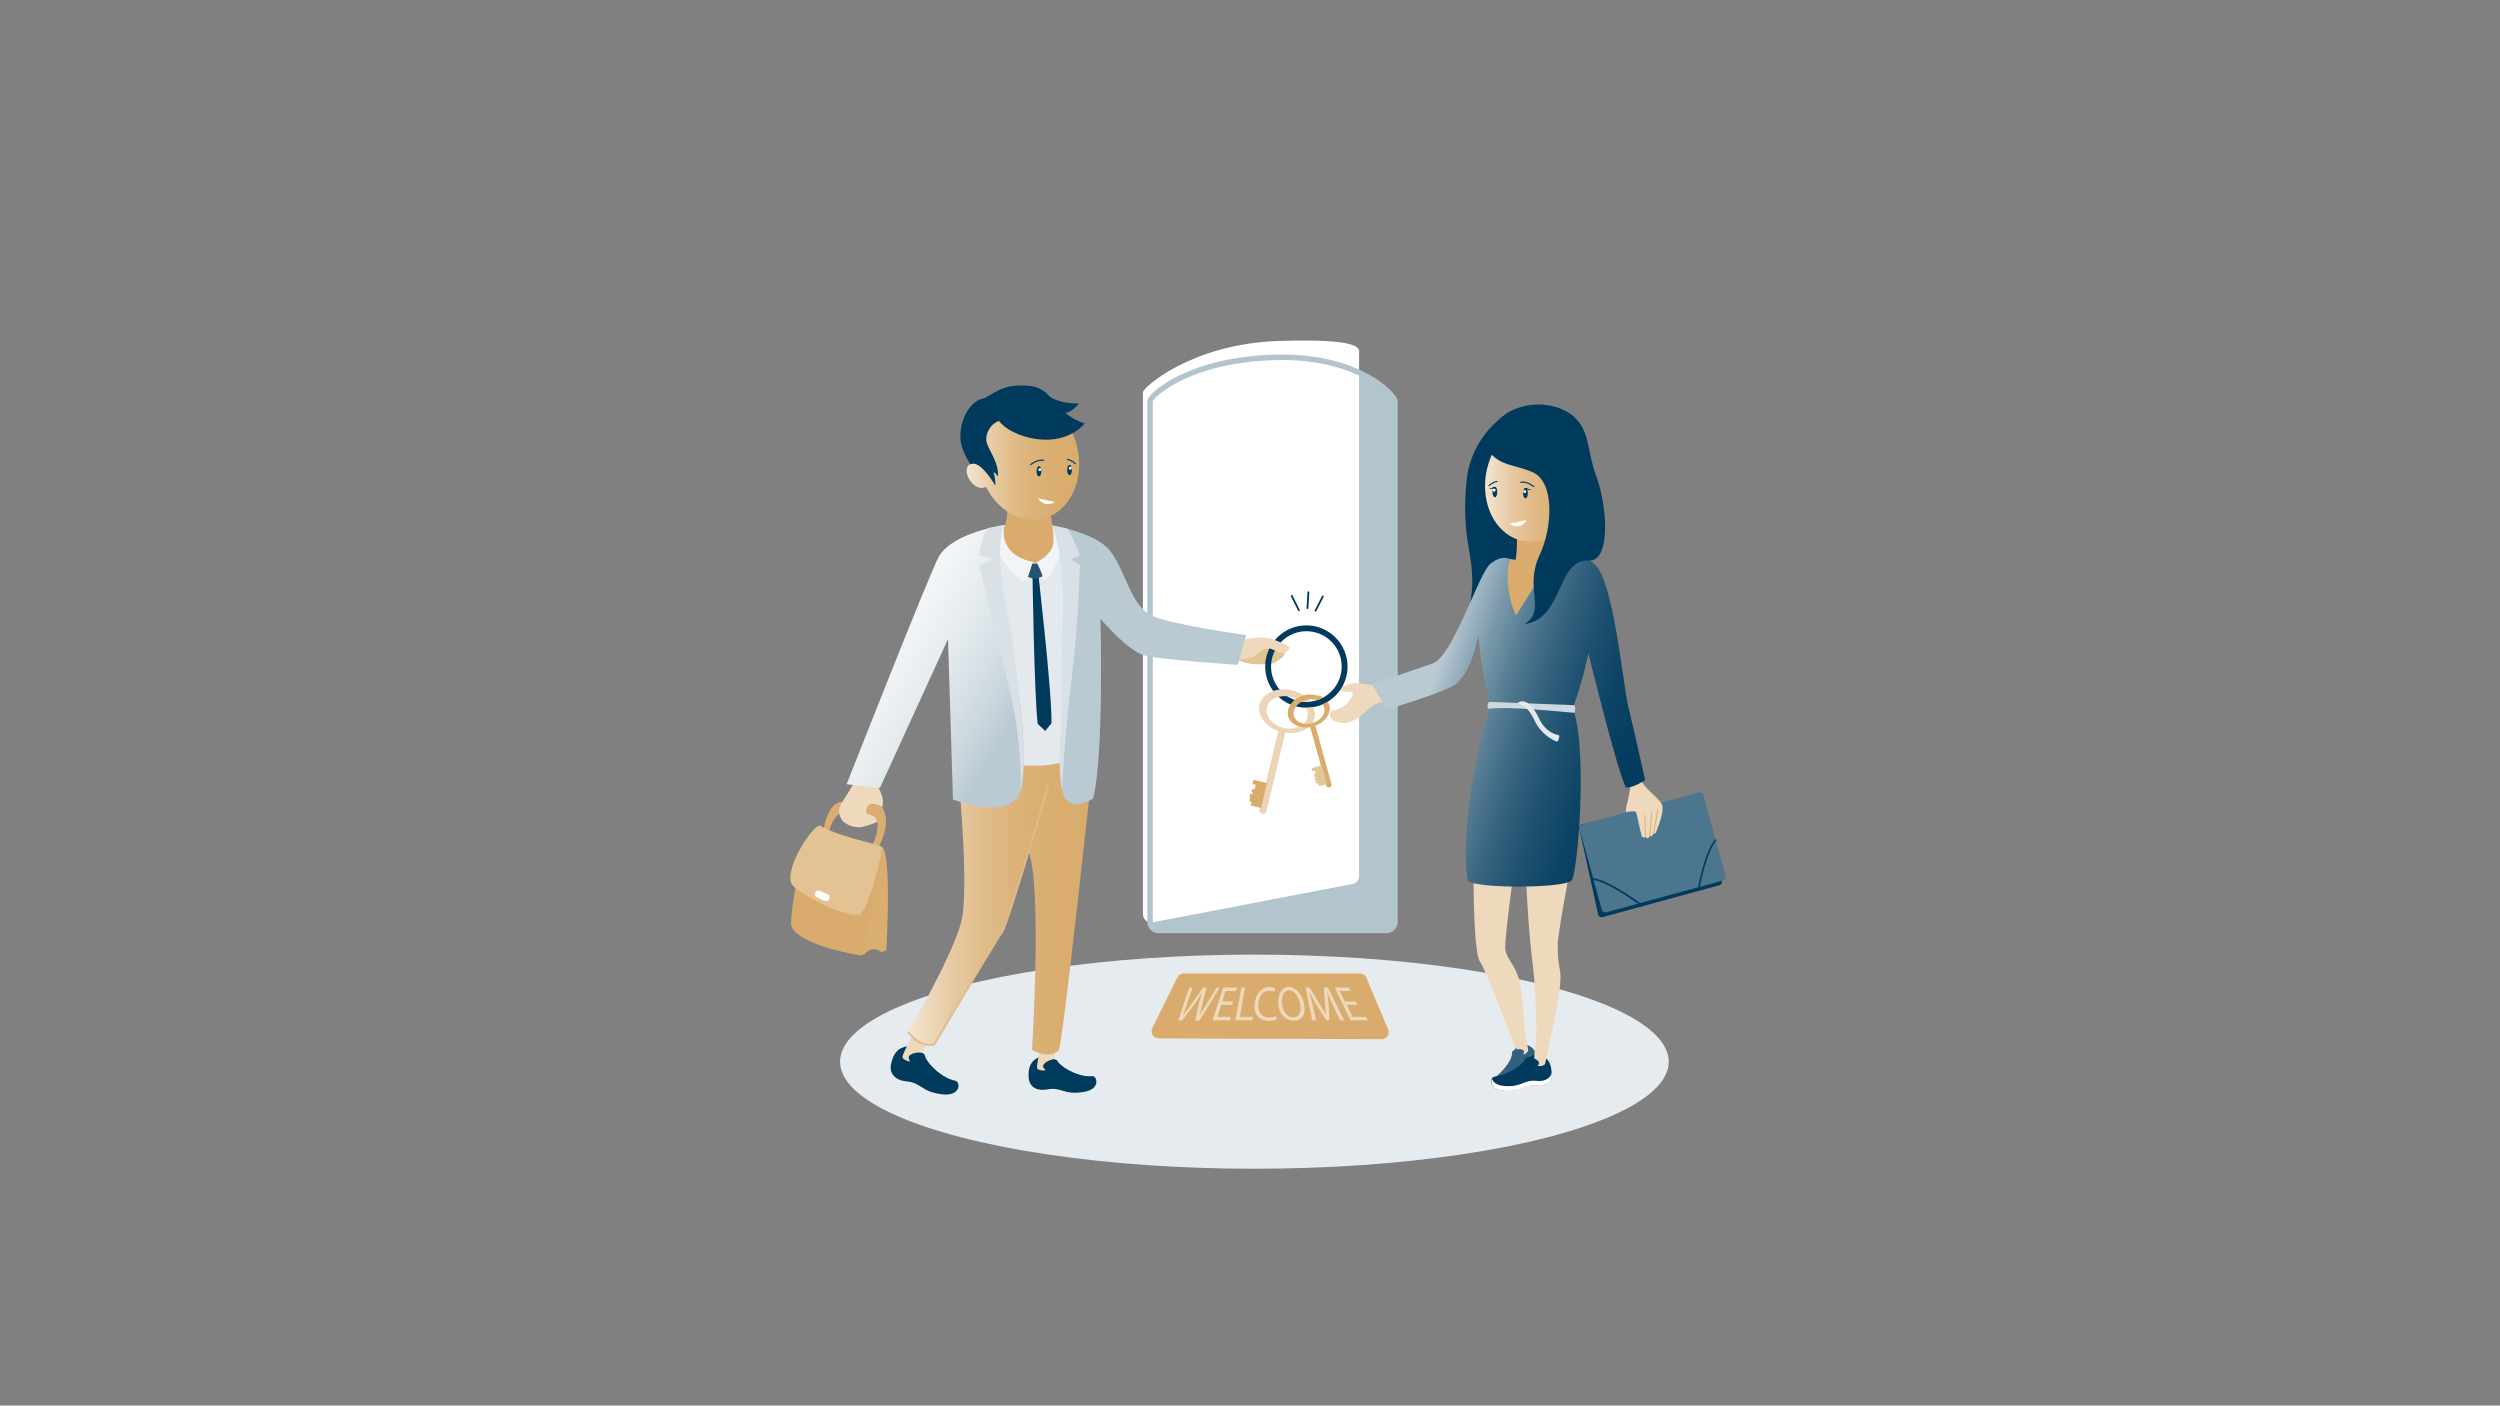 <?xml version="1.0" encoding="utf-8"?>
<!-- Generator: Adobe Illustrator 25.2.1, SVG Export Plug-In . SVG Version: 6.00 Build 0)  -->
<svg version="1.1" xmlns="http://www.w3.org/2000/svg" xmlns:xlink="http://www.w3.org/1999/xlink" x="0px" y="0px"
	 viewBox="0 0 1366 768" style="enable-background:new 0 0 1366 768;" xml:space="preserve">
<rect x="0" y="0" width="1366" height="768" fill="#808080" stroke="none"/>
<style type="text/css">
	.st0{fill:#F8F0E5;}
	.st1{fill:#BACAD3;}
	.st2{fill:#0D4465;}
	.st3{fill:#EED9BC;}
	.st4{fill:#194E6D;}
	.st5{fill:#003A5D;}
	.st6{fill:none;stroke:#33617D;stroke-linecap:round;stroke-miterlimit:10;}
	.st7{fill:#F4E6D3;}
	.st8{fill:#FFFFFF;}
	.st9{fill:url(#SVGID_1_);}
	.st10{fill:#A3B8C5;}
	.st11{fill:#577D94;}
	.st12{fill:url(#SVGID_2_);}
	.st13{fill:#EBD3B2;}
	.st14{fill:#D9AC6D;}
	.st15{fill:#E5C69A;}
	.st16{fill:none;stroke:#D9AC6D;stroke-width:0.814;stroke-miterlimit:10;}
	.st17{fill:#E4C599;}
	.st18{fill:#5E8399;}
	.st19{fill:none;stroke:#003A5D;stroke-linecap:round;stroke-miterlimit:10;}
	.st20{fill:url(#SVGID_3_);}
	.st21{fill:#F2F5F7;}
	.st22{fill:url(#SVGID_4_);}
	.st23{fill:none;stroke:#003A5D;stroke-width:0.706;stroke-linecap:round;stroke-miterlimit:10;}
	.st24{fill:url(#SVGID_5_);}
	.st25{fill:#E0BC89;}
	.st26{opacity:0.18;fill:#003A5D;}
	.st27{fill:#36637F;}
	.st28{fill:#597F96;}
	.st29{fill:#E5EBEF;}
	.st30{fill:url(#SVGID_6_);}
	.st31{fill:url(#SVGID_7_);}
	.st32{fill:url(#SVGID_8_);}
	.st33{fill:none;stroke:#33617D;stroke-width:1.127;stroke-linecap:round;stroke-miterlimit:10;}
	.st34{fill:none;stroke:#003A5D;stroke-width:0.645;stroke-linecap:round;stroke-miterlimit:10;}
	.st35{fill:#E1BD8A;}
	.st36{fill:url(#SVGID_9_);}
	.st37{fill:url(#SVGID_10_);}
	.st38{fill:url(#SVGID_11_);}
	.st39{fill:url(#SVGID_12_);}
	.st40{fill:none;stroke:#B2C4CE;stroke-width:1.127;stroke-linecap:round;stroke-miterlimit:10;}
	.st41{fill:#33617D;}
	.st42{fill:#A6BAC6;}
	.st43{fill:none;stroke:#003A5D;stroke-width:1.127;stroke-linecap:round;stroke-linejoin:round;stroke-miterlimit:10;}
	.st44{fill:#BACAD3;stroke:#003A5D;stroke-width:0.757;stroke-linecap:round;stroke-linejoin:round;stroke-miterlimit:10;}
	.st45{fill:none;stroke:#003A5D;stroke-width:0.899;stroke-linecap:round;stroke-linejoin:round;stroke-miterlimit:10;}
	.st46{fill:none;stroke:#003A5D;stroke-width:0.856;stroke-linecap:round;stroke-linejoin:round;stroke-miterlimit:10;}
	.st47{fill:#809CAE;}
	.st48{fill:#C2D0D8;}
	.st49{fill:none;stroke:#003A5D;stroke-width:1.653;stroke-linecap:round;stroke-miterlimit:10;}
	.st50{fill:#B2C4CE;}
	.st51{fill:none;stroke:#B2C4CE;stroke-width:2.995;stroke-linecap:round;stroke-linejoin:round;stroke-miterlimit:10;}
	.st52{fill:#4C758E;}
	.st53{fill:#E3C294;}
	.st54{fill:#DAAE70;}
	.st55{fill:url(#SVGID_13_);}
	.st56{fill:#E3E9ED;}
	.st57{fill:url(#SVGID_14_);}
	.st58{fill:#245674;}
	.st59{fill:url(#SVGID_15_);}
	.st60{fill:url(#SVGID_16_);}
	.st61{fill:none;stroke:#E0BB87;stroke-linecap:round;stroke-linejoin:round;stroke-miterlimit:10;}
	.st62{fill:#D9E1E7;}
	.st63{fill:#ECD5B6;}
	.st64{fill:url(#SVGID_17_);}
	.st65{fill:url(#SVGID_18_);}
	.st66{fill:#CCD8DF;}
	.st67{fill:none;stroke:#003A5D;stroke-width:0.965;stroke-linecap:round;stroke-linejoin:round;stroke-miterlimit:10;}
	.st68{fill:none;stroke:#003A5D;stroke-width:0.894;stroke-linecap:round;stroke-linejoin:round;stroke-miterlimit:10;}
	.st69{opacity:0.53;}
	.st70{fill:#EED9BC;stroke:#D9AC6D;stroke-width:0.5;stroke-linecap:round;stroke-miterlimit:10;}
	.st71{fill:#F2E3CD;}
	.st72{fill:#ECD5B5;}
	.st73{fill:#F1E1CA;}
	.st74{fill:#FBF7F0;}
	.st75{fill:none;stroke:#F1E1CA;stroke-width:1.013;stroke-miterlimit:10;}
	.st76{fill:none;stroke:#E1BD8A;stroke-width:1.454;stroke-miterlimit:10;}
	.st77{fill:none;stroke:#99B0BE;stroke-width:1.023;stroke-linecap:round;stroke-linejoin:round;stroke-miterlimit:10;}
	.st78{fill:#E6C9A0;}
	.st79{fill:url(#SVGID_19_);}
	.st80{fill:url(#SVGID_20_);}
	.st81{fill:none;stroke:#003A5D;stroke-width:0.659;stroke-linecap:round;stroke-miterlimit:10;}
	.st82{fill:url(#SVGID_21_);}
	.st83{fill:#66899E;}
	.st84{fill:#8FA8B8;}
	.st85{fill:#003A5D;stroke:#003A5D;stroke-width:0.777;stroke-miterlimit:10;}
	.st86{fill:none;stroke:#ECD5B6;stroke-width:0.777;stroke-linecap:round;stroke-linejoin:round;stroke-miterlimit:10;}
	.st87{fill:url(#SVGID_22_);}
	.st88{fill:url(#SVGID_23_);}
	.st89{fill:url(#SVGID_24_);}
	.st90{fill:none;stroke:#63879C;stroke-width:0.777;stroke-linecap:round;stroke-linejoin:round;stroke-miterlimit:10;}
	.st91{fill:none;stroke:#003A5D;stroke-width:0.501;stroke-linecap:round;stroke-miterlimit:10;}
	.st92{fill:#386581;}
	.st93{fill:none;stroke:#FFFFFF;stroke-width:0.758;stroke-linecap:round;stroke-linejoin:round;stroke-miterlimit:10;}
	.st94{fill:none;stroke:#003A5D;stroke-width:1.256;stroke-miterlimit:10;}
	.st95{fill:none;stroke:#003A5D;stroke-width:1.073;stroke-miterlimit:10;}
	.st96{fill:url(#SVGID_25_);}
	.st97{fill:#E6C89F;}
	.st98{fill:#99B0BE;}
	.st99{fill:url(#SVGID_26_);}
	.st100{fill:url(#SVGID_27_);}
	.st101{fill:url(#SVGID_28_);}
	.st102{fill:url(#SVGID_29_);}
	.st103{fill:url(#SVGID_30_);}
	.st104{fill:none;stroke:#D9AC6D;stroke-width:0.463;stroke-linecap:round;stroke-linejoin:round;stroke-miterlimit:10;}
	.st105{fill:#124868;}
	.st106{fill:none;stroke:#D9AC6D;stroke-width:0.5;stroke-linecap:round;stroke-linejoin:round;stroke-miterlimit:10;}
	.st107{fill:none;stroke:#D9AC6D;stroke-width:0.442;stroke-linecap:round;stroke-linejoin:round;stroke-miterlimit:10;}
	.st108{fill:#E2BF8F;}
	.st109{fill:#F4E8D6;}
	.st110{fill:#EDD7B9;}
	.st111{fill:#D6DFE5;}
	.st112{fill:none;stroke:#D9AC6D;stroke-width:0.61;stroke-linecap:round;stroke-miterlimit:10;}
	.st113{fill:none;stroke:#003A5D;stroke-linecap:round;stroke-linejoin:round;stroke-miterlimit:10;}
	.st114{fill:none;stroke:#003A5D;stroke-width:3;stroke-linecap:round;stroke-linejoin:round;}
	
		.st115{fill:none;stroke:#003A5D;stroke-width:3;stroke-linecap:round;stroke-linejoin:round;stroke-dasharray:12.999,9.749,12.999,9.749;}
	
		.st116{fill:none;stroke:#003A5D;stroke-width:3;stroke-linecap:round;stroke-linejoin:round;stroke-dasharray:12.999,9.749,12.999,9.749,12.999,9.749;}
	.st117{fill:#F2E2CC;}
	.st118{fill:none;stroke:#CCD8DF;stroke-width:1.116;stroke-miterlimit:10;}
	.st119{fill:#EBD4B3;}
	.st120{fill:#265875;}
	.st121{fill:url(#SVGID_31_);}
	.st122{fill:url(#SVGID_32_);}
	.st123{fill:none;stroke:#003A5D;stroke-width:0.662;stroke-linecap:round;stroke-miterlimit:10;}
	.st124{fill:none;stroke:#ECD5B6;stroke-width:1.116;stroke-linecap:round;stroke-linejoin:round;stroke-miterlimit:10;}
	.st125{fill:#ADC0CB;}
	.st126{fill:none;stroke:#D9AC6D;stroke-width:0.5;stroke-linecap:round;stroke-miterlimit:10;}
	.st127{fill:none;stroke:#F1E1CA;stroke-width:0.254;stroke-miterlimit:10;}
	.st128{fill:none;stroke:#E1BD8A;stroke-width:0.3;stroke-miterlimit:10;}
	.st129{fill:#94ACBB;}
	.st130{fill:url(#SVGID_33_);}
	.st131{fill:url(#SVGID_34_);}
	.st132{fill:none;stroke:#003A5D;stroke-width:0.558;stroke-linecap:round;stroke-miterlimit:10;}
	.st133{fill:url(#SVGID_35_);}
	.st134{fill:none;stroke:#7091A4;stroke-linecap:round;stroke-linejoin:round;stroke-miterlimit:10;}
	.st135{fill:#E7CBA3;}
	.st136{fill:#F0DFC6;}
	.st137{fill:none;stroke:#FFFFFF;stroke-width:1.757;stroke-linecap:round;stroke-linejoin:round;stroke-miterlimit:10;}
	.st138{fill:#F0DEC5;}
	.st139{fill:url(#SVGID_36_);}
	.st140{fill:url(#SVGID_37_);}
	.st141{fill:none;stroke:#66899E;stroke-width:0.938;stroke-linecap:round;stroke-miterlimit:10;}
	.st142{fill:none;stroke:#003A5D;stroke-width:0.677;stroke-linecap:round;stroke-miterlimit:10;}
	.st143{fill:none;stroke:#66899E;stroke-width:0.938;stroke-linecap:round;stroke-linejoin:round;stroke-miterlimit:10;}
	.st144{fill:none;stroke:#D9AC6D;stroke-width:0.34;stroke-miterlimit:10;}
	.st145{fill:#47718A;}
</style>
<g id="Calque_1">
</g>
<g id="Calque_2">
</g>
<g id="Calque_3">
	<g>
		<line class="st49" x1="715.6" y1="321.7" x2="715.2" y2="336.1"/>
		<line class="st49" x1="700.6" y1="325.4" x2="707.4" y2="338.1"/>
		<line class="st49" x1="728.7" y1="325.1" x2="722.5" y2="338.1"/>
		<ellipse class="st29" cx="685.4" cy="580.1" rx="226.4" ry="58.5"/>
		<g>
			<path class="st5" d="M523.3,595c-0.9,1.9-3.5,3.6-8.7,2.9c-11.6-1.4-10.7-6.3-19.7-7.1c-4.2-0.4-7.8-2.7-8.2-6.7
				c-0.1-0.7,0-1.5,0.1-2.3c1.1-5.7,3.5-8.6,6.9-9.6c4.7-1.5,6.9-1.7,12.4,6.6c5.1,7.7,11.8,10.9,15.8,11.7
				C523.5,590.8,524.3,593,523.3,595z"/>
			<path class="st3" d="M500.2,562c0,0-6.8,13.5-7.1,15.3s5.4,4.3,7.7,1.5c2.4-2.8,8.5-13.3,8.5-13.3L500.2,562z"/>
			<path class="st5" d="M505.3,576.6c-0.4-2.2-6.7-1.9-8.5,0.4c-1.9,2.2,6.3,10,9.3,11.9c3.8,2.4,11.1,4.6,12.3,3.9
				c1.2-0.7,3.3-1.4,1.6-2.2C518.3,589.8,506.7,583.5,505.3,576.6z"/>
		</g>
		<g>
			<path class="st5" d="M599,591.8c-0.4,2-2.3,4.2-7.2,4.9c-11,1.7-11.4-3-19.9-1.4c-4,0.7-7.9-0.4-9.3-4c-0.2-0.6-0.4-1.3-0.5-2.1
				c-0.5-5.5,1-8.8,3.9-10.6c4-2.6,5.9-3.4,13.1,2.8c6.7,5.8,13.7,7,17.6,6.6C598.1,587.8,599.4,589.7,599,591.8z"/>
			<path class="st3" d="M569.2,567.5c0,0-2.7,14.2-2.6,15.9s6,2.6,7.5-0.6c1.4-3.2,4.3-14.4,4.3-14.4L569.2,567.5z"/>
			<path class="st5" d="M577.7,579.6c-0.9-1.9-6.6,0-7.7,2.5c-1.1,2.5,8.4,7.5,11.7,8.5c4.1,1.2,11.4,1.3,12.3,0.4
				c0.9-0.9,2.6-2.1,0.9-2.4C593,588.3,580.7,585.5,577.7,579.6z"/>
		</g>
		<path class="st50" d="M757.9,508.1H633.1c-2.6,0-4.6-2.1-4.6-4.6V218.3c0-2.6,19.8-22.3,67.3-23.8c47.5-1.5,66.7,21.2,66.7,23.8
			v285.2C762.5,506.1,760.5,508.1,757.9,508.1z"/>
		<path class="st8" d="M738,483.2l-108.9,20.9c-2.6,0-4.6-2.1-4.6-4.6V214.3c0-2.6,26.8-26.5,74.3-28s43.8,4.6,43.8,7.1v285.2
			C742.6,481.2,740.5,483.2,738,483.2z"/>
		<path class="st51" d="M757.6,508.4H633c-2.5,0-4.6-2.1-4.6-4.6V219.1c0-2.5,19.8-22.2,67.2-23.8s66.6,21.2,66.6,23.8v284.7
			C762.2,506.4,760.1,508.4,757.6,508.4z"/>
		<path class="st3" d="M806.4,456.6c-2.1,8.2-1.6,63,2.1,68.6c4.7,7.1,19.7,48,19.7,48l5.3-2c0,0-1-27.7-3.6-36.4
			c-2.7-8.8-6.6-10.5-7.4-16.3c-0.8-5.8,7.6-63.3,7.6-63.3L806.4,456.6z"/>
		<path class="st3" d="M753.8,374.7c-6.5-0.5-13.4-2.3-16.9-0.8c-2.1,0.9-3.9,1.1-4.9,1c-0.5,0-0.9,0.5-0.7,1c0.3,0.7,0.9,1.5,2,1.9
			c2,0.7,5.3-0.5,5.8,0.6c0.4,1.1-1,4.1-4.1,6.9c-3.1,2.8-7.1,2.7-7.9,3.7c-1.3,1.8,0.2,3.4,0.7,4.2s4.4,1.9,6.5,1.9
			c3.1,0,6.8-2.1,8.3-3.2c2.1-1.5,6.9-7.3,12-8.1C758.2,383.3,753.8,374.7,753.8,374.7z"/>
		<path class="st5" d="M939.4,483.7l-63.7,17.4c-1.1,0.3-2.2-0.3-2.5-1.4l-10.2-46.8c-0.3-1.1,0.3-2.2,1.4-2.5l61.8-14.8
			c1.1-0.3,2.2,0.3,2.5,1.4l12.1,44.2C941.1,482.3,940.5,483.4,939.4,483.7z"/>
		<path class="st52" d="M941.4,481.1l-63.7,17.4c-1.1,0.3-2.2-0.3-2.5-1.4l-12.1-44.2c-0.3-1.1,0.3-2.2,1.4-2.5l63.7-17.4
			c1.1-0.3,2.2,0.3,2.5,1.4l12.1,44.2C943.1,479.7,942.4,480.8,941.4,481.1z"/>
		<path class="st3" d="M896.6,426.2c2.1,5,10.4,10.1,11.6,13.7c1.2,3.6-2.3,12.2-3.3,14.7c-0.7,1.5-1.4,0.8-1.4,0.8
			s-0.6,2.2-2.2,1.4c-0.2,1.1-1.6,2.1-2.3,0.1c0,1.4-1.7,0.6-1.9,0.1c-0.9-2.7-2.6-12-3.2-13.2c-0.6-1.2-5.3,0-5.3,0s-0.6-1,0.3-4.2
			s2.4-11.6,2.4-11.6L896.6,426.2z"/>
		<path class="st53" d="M673.4,358.2c4.3,4,7.4,3.7,9.6,4.4c2.1,0.7,11.6,0.4,12.9-0.2c1.3-0.7,7.2-3.9,5.9-6.2
			c-1.3-2.3-13.6-4.6-13.6-4.6L673.4,358.2z"/>
		<path class="st3" d="M831.2,453.8c2.9,14.7,2.7,44.9,6.1,71.7c3.2,25.2,1.9,53,1.9,53l5.3,0.3c0,0,9.6-38.6,8-47.6
			c-1.6-9-1.3-10.6-1.3-15.9c0-5.9,10-58.6,10-58.6L831.2,453.8z"/>
		<path class="st5" d="M830.8,223.4c-9.6,1.1-27.1,16.5-29.4,38.7c-3.4,32.8,4.6,41.4,2.8,61c-1.4,15.7-7.1,22.1-7.1,22.1l37.8-25.7
			l-2.9-39.9L830.8,223.4z"/>
		<path class="st5" d="M713.8,386.7c-12.4,0-22.5-10.1-22.5-22.5s10.1-22.5,22.5-22.5s22.5,10.1,22.5,22.5S726.2,386.7,713.8,386.7z
			 M713.8,344.9c-10.6,0-19.3,8.7-19.3,19.3c0,10.6,8.7,19.3,19.3,19.3c10.6,0,19.3-8.7,19.3-19.3
			C733.1,353.5,724.4,344.9,713.8,344.9z"/>
		<path class="st3" d="M674.6,350.8c5.8-1.8,14.2-3.5,19.9-1.8c5.8,1.8,10.2,4.6,10.2,4.6s-0.9,4-4.9,3.1c-4-0.9-4.9-3.3-8.8-2
			s-3.6,4.2-9.4,5.1c-5.8,0.9-11.8,1.1-11.8,1.1L674.6,350.8z"/>
		<path class="st54" d="M453.1,454.6c0.5-4,3.2-9.3,7.1-10.9c4-1.7,13.4,1.2,16.4,2.2c5.8,1.8,1.3,14.1,0.2,15.4
			c-1.2,1.3,3.3,1.3,3.3,1.3s7.3-12.1,2.2-21.1c-1.5-2.6-20.1-4-23.2-3.3c-6.5,1.5-8.6,12.3-9,14.4
			C449.8,454.7,453.1,454.6,453.1,454.6z"/>
		<path class="st3" d="M467,426.8c-2.7,5.9-7.7,11.7-8.5,15.4c-0.5,2.6,1.2,5.9,2.7,7.1c4.4,3.3,9.2,2.7,9.2,2.7s6.9-1.6,9-3.1
			c-0.9-2.7-2.7-3.7-5.6-4.1c-1.2-2.3-0.2-5,2.4-5.6c3.6,0.4,5.8,1.9,5.8,1.9c2.1-6.1-3.6-12.9-3.6-12.9L467,426.8z"/>
		<linearGradient id="SVGID_1_" gradientUnits="userSpaceOnUse" x1="496.421" y1="492.895" x2="598.061" y2="492.895">
			<stop  offset="0" style="stop-color:#F4E6D3"/>
			<stop  offset="7.773282e-02" style="stop-color:#EFDCC1"/>
			<stop  offset="0.231" style="stop-color:#E7CAA3"/>
			<stop  offset="0.392" style="stop-color:#E1BD8B"/>
			<stop  offset="0.563" style="stop-color:#DCB37A"/>
			<stop  offset="0.751" style="stop-color:#DAAE70"/>
			<stop  offset="0.988" style="stop-color:#D9AC6D"/>
		</linearGradient>
		<path class="st9" d="M522.6,411.9l75.4-2.3c0,0-16.3,152.7-19.4,164.2c-6.2,5.3-14.7-0.1-14.7-0.1s5.6-89.4-1.9-108.4
			c-8.4,26.5-11.1,39.3-18.6,50.8c-7.6,11.6-32.6,54.5-32.6,54.5s-9.7,0.7-14.5-6.7c0,0,23.9-41.1,28.9-60.1
			S522.6,411.9,522.6,411.9z"/>
		<path class="st56" d="M534.6,296.8l50.8-1.3c0,0,8.7,112.1,0.8,118.2c-8,6.1-31.6,6.1-40.1,1S534.6,296.8,534.6,296.8z"/>
		<path class="st14" d="M549.4,273c2.8,6.4-0.9,15.9-2.3,22.5c-0.7,3,22,23.4,31,3.2c-3.5-6.4-4.9-27.1-4.9-27.1L549.4,273z"/>
		<linearGradient id="SVGID_2_" gradientUnits="userSpaceOnUse" x1="528.194" y1="250.448" x2="589.693" y2="250.448">
			<stop  offset="0" style="stop-color:#F4E6D3"/>
			<stop  offset="7.773282e-02" style="stop-color:#EFDCC1"/>
			<stop  offset="0.231" style="stop-color:#E7CAA3"/>
			<stop  offset="0.392" style="stop-color:#E1BD8B"/>
			<stop  offset="0.563" style="stop-color:#DCB37A"/>
			<stop  offset="0.751" style="stop-color:#DAAE70"/>
			<stop  offset="0.988" style="stop-color:#D9AC6D"/>
		</linearGradient>
		<path class="st12" d="M588.6,244.3c-4.2-18.3-19.5-30.3-34.2-27c-14.1,3.2-22.5,19.4-19.6,36.7c-1.8-1-3.8-1.2-5.1-0.2
			c-2.2,1.6-2,5.6,0.5,9c2.4,3.4,6.2,4.8,8.4,3.2c0,0,0.1,0,0.1-0.1c6.4,12.8,18.8,20.3,30.9,17.5
			C584.3,280.1,592.8,262.6,588.6,244.3z"/>
		<path class="st5" d="M545.9,230c6,8.6,32.5,17.3,46.8,1.4c-17.1-5.5-16.8-19-29.7-20.5c-16.3-1.9-20.7,5.5-26.1,6.9
			c-7.2,1.7-12.7,11.8-12.1,22.3c0.4,6.1,5.5,13.7,5.5,13.7s4-4.1,13.6,11.6c-0.1-5.4-1-6.9-1-6.9s-0.2-1.7,2.4,1.9
			c0.5-8.7-6-15-6.4-20C538.6,236.3,541.7,231.2,545.9,230z"/>
		<g>
			<path class="st5" d="M564.1,309.6c0,2.4,1,70.3,2.9,85.9l4.1,3.9l3.4-4.2c0.5-15.9-7.5-83.9-7.6-85.8L564.1,309.6z"/>
			<path class="st58" d="M563.7,308l3.7-0.1l2.3,6.8c0,0-1.7,1.3-4,1.4c-2.3,0.1-4-1-4-1L563.7,308z"/>
		</g>
		<path class="st21" d="M549.1,287.5c-2,0.7-4.7,0.9-5.3,5.8c-0.9,7,7.5,20.5,16.4,24.6c1.7-3,4.2-10.9,4.2-10.9s-7.3-1.1-11.5-5.4
			C547.1,295.8,548.3,288.6,549.1,287.5z"/>
		<path class="st21" d="M575,287.6c1.7,0.6,5,5.5,4.4,11.8c-0.4,4.7-2.8,12.8-8.8,17.9c-0.8-3.7-4.2-10-4.2-10s6-3.1,8.3-7.6
			C576.6,296,575.1,289.1,575,287.6z"/>
		<linearGradient id="SVGID_3_" gradientUnits="userSpaceOnUse" x1="425.261" y1="310.074" x2="557.22" y2="387.9">
			<stop  offset="1.307253e-02" style="stop-color:#FFFFFF"/>
			<stop  offset="0.291" style="stop-color:#FCFDFD"/>
			<stop  offset="0.512" style="stop-color:#F2F5F7"/>
			<stop  offset="0.713" style="stop-color:#E1E8EC"/>
			<stop  offset="0.902" style="stop-color:#CAD6DD"/>
			<stop  offset="1" style="stop-color:#BACAD3"/>
		</linearGradient>
		<path class="st20" d="M549.4,286.8c-11.9,12.3,15,95.4,9.1,141.9c-2.8,22.1-37.8,8.1-37.8,8.1l-2.7-87.6l-37.2,81.3l-18.2-2
			c0,0,46.1-117.2,50.5-124.6C521.1,290.6,549.4,286.8,549.4,286.8z"/>
		<linearGradient id="SVGID_4_" gradientUnits="userSpaceOnUse" x1="575.388" y1="363.111" x2="680.9" y2="363.111">
			<stop  offset="0" style="stop-color:#BACAD3"/>
			<stop  offset="9.115829e-02" style="stop-color:#BACAD3"/>
			<stop  offset="0.987" style="stop-color:#BACAD3"/>
		</linearGradient>
		<path class="st22" d="M575.4,287.1c0,0,23.3,4,31,13.7c9.6,12.3,11.2,31.2,24.4,36.2c13.3,5,50.1,10,50.1,10l-4.6,16.3
			c0,0-40.8-2.7-50.4-5c-9.6-2.3-24.6-20.2-24.6-20.2s2,74.7-4,98.2c0,0-10.8,7-15.5-0.3c-4.6-7.3-0.7-47.4-0.2-59.8
			C582,365.6,583,292.8,575.4,287.1z"/>
		<path class="st61" d="M572.7,428.9c-0.7,3.6-22.2,76.3-24.9,80c-2.7,3.6-37.4,61.8-37.4,61.8c-8.5,1.7-14-6.7-14-6.7"/>
		<path class="st62" d="M548.7,286.8l-9.3,1.8c0,0-3.8,7.7-4.4,15l7.5,1.8l-7.5,4c1.3,4.4,10.6,41.6,17.5,71.2
			c6,25.7,5.3,51.3,5.3,51.3s2-11.1,1.5-21.9c-0.8-20.4-5.8-61.9-9.1-77.2C542.6,297.5,548.7,286.8,548.7,286.8z"/>
		<path class="st62" d="M574.8,287.1l8.6,1.8c0,0,4.2,6.9,6.6,14.6l-5.1,2.2l5.5,3.1c-1.3,4.4,0.2,20.7-5.8,70.3
			c-3.1,25.9-4.4,52.6-4.4,52.6s-1.5-8.2-1.1-19c0.8-20.4,1.3-65.1,1.5-80.7C581.2,300.3,574.8,287.1,574.8,287.1z"/>
		<path class="st54" d="M481.5,462.7c0,0,5.8-4,2.8,56.4c-4.4,2.4-2.1-0.1-6.4-0.4s-5.3,3.8-7.6,3.1
			C467.9,521.1,481.5,462.7,481.5,462.7z"/>
		<path class="st14" d="M448.5,452.2c8.5,5.4,33,10.5,33,10.5s-8.4,59.7-10.7,59.4c-15.4-2.3-36.3-8.5-38.5-16.4
			C431.5,503,436.8,456.8,448.5,452.2z"/>
		<path class="st53" d="M448.2,451.2c-3-1.7-19.2,21.7-15.9,31.3c1.5,4.3,27.5,18.6,37.1,17.3c4.6-0.6,13.5-35.5,12.2-37.1
			C480.2,461.1,459.7,457.8,448.2,451.2z"/>
		<path class="st8" d="M450.5,492.2l-4-1.8c-1-0.4-1.5-1.6-1-2.6l0,0c0.4-1,1.6-1.5,2.6-1l4,1.8c1,0.4,1.5,1.6,1,2.6l0,0
			C452.7,492.2,451.6,492.6,450.5,492.2z"/>
		<g>
			<path class="st8" d="M567.2,272.3c3.6,5.6,9.2,2,9.2,2L567.2,272.3z"/>
			<ellipse class="st5" cx="567.7" cy="257.5" rx="1.3" ry="2.8"/>
			<ellipse class="st5" cx="584.4" cy="256.8" rx="1.3" ry="2.8"/>
			<path class="st34" d="M570.2,251.5c-3.6-0.6-7.1,2.4-7.1,2.4"/>
			<path class="st34" d="M583.3,251.1c2.4,0.3,4.3,2.3,4.3,2.3"/>
			<circle class="st8" cx="568.1" cy="256.6" r="0.8"/>
			<circle class="st8" cx="584.8" cy="255.8" r="0.8"/>
		</g>
		<path class="st5" d="M568.3,213.3c10.1,8.6,21.1,7,21.1,7s-3.4,6.3-11,5.5C569.8,225,568.3,213.3,568.3,213.3z"/>
		<g>
			<path class="st63" d="M716,383.3c-2.2-2.8-5.7-5.1-10-6.1c-8.3-2-16.2,1.5-17.8,7.8s4,13,12.3,15c8.3,2,16.2-1.5,17.8-7.8
				c0.5-2-0.6-5.9-0.6-5.9c-1.8,0.4-4.1,0.4-4.1,0.4c0.9,1.7,1.2,3.4,0.8,5.2c-1.1,4.7-7,7.3-13.1,5.8c-6.1-1.5-10.2-6.4-9.1-11.1
				c1.1-4.7,7-7.3,13.1-5.8c1.9,0.4,4.9,2.2,4.9,2.2C712.7,383.9,716,383.3,716,383.3z"/>
			<path class="st63" d="M691.8,444.1c-2.6,1.6-3.8-0.9-3.8-0.9l10.7-44.7l3.8,0.9L691.8,444.1z"/>
			<polygon class="st14" points="689.1,441.5 683.4,440.1 683.9,438.1 682.6,437.8 683.1,435.5 682.7,435.3 683.1,433.7 684.2,434 
				684.5,432.9 683.8,432.8 684.2,431 685.5,431.3 686.1,428.8 684.3,428.4 684.9,426.1 692.3,427.9 			"/>
		</g>
		<g>
			<path class="st14" d="M722.7,384.9c0.3,0.5,0.6,1,0.8,1.6c1,3.5-2,7.3-6.5,8.6c-4.6,1.3-9.1-0.5-10-4c-1-3.5,2-7.3,6.5-8.6
				c2.2-0.6,4.4-0.5,6.1,0.1c0,0,1.9-0.5,3.6-1.5c0.4-0.3-6.6-2.4-10.5-1.3c-6.2,1.7-10.2,6.9-8.8,11.7c1.3,4.7,7.4,7.2,13.6,5.4
				c6.2-1.7,10.2-6.9,8.8-11.7c-0.2-0.6-0.4-1.2-0.7-1.7L722.7,384.9z"/>
			<path class="st14" d="M727.7,429.1c-1.1,2-2.8,0.8-2.8,0.8l-9.2-33.4l2.8-0.8L727.7,429.1z"/>
			<polygon class="st17" points="725,428.4 720.7,429.5 720.3,428 719.3,428.3 718.8,426.5 718.5,426.6 718.1,425.4 719,425.2 
				718.8,424.4 718.2,424.5 717.9,423.2 718.9,422.9 718.4,421.1 717,421.4 716.6,419.8 722.1,418.2 			"/>
		</g>
		<path class="st14" d="M851.7,285.1c-2.8,6.4,3.4,15.8,2.3,22.5c-6.5,40.1-34.8,43.2-31.3,9.6c2.9-2.4-8.2-14.2,5.4-11.3
			c1.8-10.1-0.1-22.2-0.1-22.2L851.7,285.1z"/>
		
			<linearGradient id="SVGID_5_" gradientUnits="userSpaceOnUse" x1="1288.336" y1="262.455" x2="1349.835" y2="262.455" gradientTransform="matrix(-1 0 0 1 2161.309 0)">
			<stop  offset="1.238893e-02" style="stop-color:#D9AC6D"/>
			<stop  offset="0.249" style="stop-color:#DAAE70"/>
			<stop  offset="0.437" style="stop-color:#DCB37A"/>
			<stop  offset="0.608" style="stop-color:#E1BD8B"/>
			<stop  offset="0.769" style="stop-color:#E7CAA3"/>
			<stop  offset="0.922" style="stop-color:#EFDCC1"/>
			<stop  offset="1" style="stop-color:#F4E6D3"/>
		</linearGradient>
		<path class="st24" d="M816.5,284.3c-4.6-7.4-6.4-17.6-4-28c4.2-18.3,19.5-30.3,34.2-27c14.1,3.2,22.5,19.4,19.6,36.7
			c1.8-1,3.8-1.2,5.1-0.2c2.2,1.6,2,5.6-0.5,9c-2.4,3.4-6.2,4.8-8.4,3.2c0,0-0.1,0-0.1-0.1c-6.4,12.8-18.8,20.3-30.9,17.5
			C825.3,294.1,820.1,290,816.5,284.3"/>
		<linearGradient id="SVGID_6_" gradientUnits="userSpaceOnUse" x1="781.591" y1="376.463" x2="919.905" y2="420.173">
			<stop  offset="0" style="stop-color:#BACAD3"/>
			<stop  offset="4.705567e-02" style="stop-color:#A5BAC6"/>
			<stop  offset="0.158" style="stop-color:#7A98AA"/>
			<stop  offset="0.275" style="stop-color:#547B92"/>
			<stop  offset="0.396" style="stop-color:#36637F"/>
			<stop  offset="0.522" style="stop-color:#1E5170"/>
			<stop  offset="0.656" style="stop-color:#0D4465"/>
			<stop  offset="0.802" style="stop-color:#033C5F"/>
			<stop  offset="0.987" style="stop-color:#003A5D"/>
		</linearGradient>
		<path class="st30" d="M845.8,308.7c19.2-2,15.9-9.3,25.9,0c10,9.3,15.3,66.4,17.9,77s9.3,40.5,9.3,40.5s-6.6,4.6-10.6,4
			c-5.3-11.3-20.4-73.2-20.4-73.2s-2.8,14.4-8.5,29.9c8.4,22.6,2.5,92-0.8,94.4c-5.3,4-50.9,4.4-56.6,0c-4-21.2,3.4-68.5,12.3-95.9
			c-5.3-19.5-6.5-38.6-6.5-38.6s-3.8,23-14.4,28.3c-10.2,5.1-35.8,12.6-35.8,12.6l-8-13.9c0,0,21.9-7.3,33.2-11.3
			s25.3-49.8,31.7-54.6c4-3,7.2-3.8,10.6-2.5c-4.3,15.8,3.2,30.9,3.2,30.9L845.8,308.7z"/>
		<path class="st66" d="M813.6,383.5l46.6,1.8c1.2,1.8,0,4.2,0,4.2s-18-1.8-30.7-2.4s-16.5,0.2-16.5,0.2S812.2,385.5,813.6,383.5z"
			/>
		<path class="st5" d="M814.4,247.7c6.1,6.8,12.5,6,22.6,10.1c12.8,5.2,11.3,30.6,4.2,45.6c-8.6,18.2,4,30.1-8.2,37.6
			c21.5-2.7,17.3-35.8,35.2-34.7c12,0.7,10.2-29.7,3.8-46.7c-5.1-13.5-2.9-25.9-14.2-33.6c-8.4-5.7-20.8-6.6-30.7-2.2
			C814.4,229.3,810.1,242.9,814.4,247.7z"/>
		<path class="st67" d="M869.9,480.2c9.3,0.9,27.4,14.7,27.4,14.7"/>
		<path class="st68" d="M937.4,459.1c-5.8,6.4-9.4,27.3-9.4,27.3"/>
		<path class="st56" d="M831.4,383.2c4-0.4,7.5,5,9.5,9.3c3.2,7,8.4,8.7,10.5,9.1c0.5,0.1,0.7,0.6,0.6,1l-0.6,2
			c-0.1,0.4-0.6,0.7-1.1,0.5c-2.2-0.9-8.4-4.1-11.8-11.4c-2.4-5.3-6-9.2-9.1-9.1C829.5,384.5,829.2,383.4,831.4,383.2z"/>
		<g>
			<path class="st14" d="M754.9,567.8l-121.8-0.4c-2.9,0-4.7-3-3.5-5.6l13.7-27.7c0.7-1.3,2-2.2,3.5-2.2H743c1.6,0,3,0.9,3.6,2.4
				l11.9,28.2C759.6,565,757.7,567.9,754.9,567.8z"/>
			<g class="st69">
				<g>
					<path class="st8" d="M643.8,557.5l6-17.9h1.9l-3.2,9.1c-0.7,2.2-1.4,4.5-2,6.2h0c1.2-1.8,2.7-3.9,4.4-6.2l6.4-9h1.9l-2.3,9.1
						c-0.5,2.1-0.9,4.3-1.5,6.1h0c1.1-2,2.4-4,3.8-6.2l5.5-9h1.8l-11.1,17.9h-2.3l2-9.3c0.6-2.3,1.1-4,1.7-5.9h0
						c-1.1,1.8-2.3,3.5-3.9,5.9l-6.9,9.3H643.8z"/>
					<path class="st8" d="M673.2,549.1h-6l-1.9,6.5h7.2l-0.4,1.9h-9.6l5.9-17.9h7.5l-0.5,1.9h-5.8l-1.7,5.7h5.9L673.2,549.1z"/>
					<path class="st8" d="M678.4,539.6h1.8l-2.7,16h7.1l-0.2,1.9h-9.5L678.4,539.6z"/>
					<path class="st8" d="M697.7,556.9c-0.8,0.4-2.4,0.9-4.5,0.9c-4.8,0-8.2-3.2-7.7-9.1c0.5-5.6,3.8-9.4,8-9.4
						c1.7,0,2.8,0.5,3.3,0.8l-0.4,1.9c-0.7-0.4-1.7-0.7-2.9-0.7c-3.3,0-5.7,2.7-6,7.4c-0.3,4.4,1.9,7.2,6,7.2c1.3,0,2.7-0.3,3.5-0.7
						L697.7,556.9z"/>
					<path class="st8" d="M712.5,548.3c1.4,6.1-1.3,9.4-5.7,9.4c-4.5,0-8-3.7-8.3-9.1c-0.4-5.7,2.1-9.4,5.8-9.4
						C708,539.3,711.2,543,712.5,548.3z M700.5,548.6c0.4,3.9,2.6,7.3,6.1,7.3c3.4,0,4.7-3.4,3.8-7.4c-0.7-3.6-2.9-7.3-6-7.3
						S700.2,544.7,700.5,548.6z"/>
					<path class="st8" d="M728.5,549.6c-1.2-2.5-2.5-5.5-3.4-7.7h0c0.3,2.1,0.6,4.3,0.9,6.8l0.4,8.7h-1.7l-5.5-8.5
						c-1.5-2.6-2.8-4.8-3.8-7h0c0.6,2.2,1.3,5.2,2,7.9l1.8,7.7H717l-3.7-17.9h2.3l5.2,8.7c1.4,2.2,2.6,4.2,3.7,6h0
						c-0.2-1.8-0.4-3.8-0.5-6l-0.7-8.7h2.3l8.8,17.9h-2.2L728.5,549.6z"/>
					<path class="st8" d="M741.8,549.1h-6l3.3,6.5h7.2l1.2,1.9h-9.6l-8.6-17.9h7.5l1.1,1.9H732l2.8,5.7h5.9L741.8,549.1z"/>
				</g>
			</g>
		</g>
		<g>
			<line class="st19" x1="714.9" y1="323.6" x2="714.4" y2="332.3"/>
			<line class="st19" x1="705.8" y1="325.6" x2="709.7" y2="333.4"/>
			<line class="st19" x1="722.8" y1="325.9" x2="718.8" y2="333.7"/>
		</g>
		<line class="st70" x1="898.8" y1="445.4" x2="899" y2="457.2"/>
		<line class="st70" x1="902.5" y1="444" x2="901.4" y2="456.8"/>
		<line class="st70" x1="905.8" y1="442.5" x2="903.5" y2="455.4"/>
		<g>
			<ellipse class="st5" cx="833.5" cy="269.5" rx="1.3" ry="2.8"/>
			<ellipse class="st5" cx="816.8" cy="268.9" rx="1.3" ry="2.8"/>
			<path class="st34" d="M831,263.5c3.6-0.6,7.1,2.4,7.1,2.4"/>
			<path class="st34" d="M817.9,263.1c-2.4,0.3-4.3,2.3-4.3,2.3"/>
			<circle class="st8" cx="833.1" cy="268.6" r="0.8"/>
			<circle class="st8" cx="816.4" cy="267.8" r="0.8"/>
			<path class="st8" d="M834.1,284.4c-3.6,5.6-9.2,2-9.2,2s2.6-1.4,3.8-0.7C828.9,284.6,834.1,284.4,834.1,284.4z"/>
			<path class="st5" d="M832.6,267.4c0.5-1,1.7-1.1,2.5-0.2c0.5,0.5,1.5-0.1,1.5-0.1s-0.4,1.1-1.6,0.6
				C833.3,267,832.6,267.4,832.6,267.4z"/>
			<path class="st5" d="M817.7,266.8c-0.5-1-1.7-1.1-2.5-0.2c-0.5,0.5-1.5-0.1-1.5-0.1s0.4,1.1,1.6,0.6
				C817,266.3,817.7,266.8,817.7,266.8z"/>
		</g>
		<path class="st41" d="M817.3,591.5c1,1.1,3,1.8,6.4,0.5c7.6-3,6.1-6.1,12.1-8.3c2.8-1,4.9-3.2,4.4-6c-0.1-0.5-0.2-1-0.5-1.5
			c-1.8-3.7-3.9-5.2-6.4-5.3c-3.5-0.2-5,0-7.3,6.6c-2.1,6.2-6.1,9.5-8.7,10.7C816.4,588.6,816.3,590.3,817.3,591.5z"/>
		<path class="st8" d="M823.8,592c7.6-3,6.1-6.1,12.1-8.3c3.3-1.2,5.6-4,3.9-7.5c-0.1-0.1-0.1-0.3-0.2-0.4c0.5,2.8-1.6,5-4.4,6
			c-6,2.2-4.5,5.3-12.1,8.3c-3.4,1.3-5.4,0.6-6.4-0.5C816.6,591.4,818.6,594,823.8,592z"/>
		<path class="st3" d="M832.7,560.9c0,0,2,11,2.3,12.8c0.2,1.1-2.7,3.6-4.6,2.2s-4.2-10.3-4.2-10.3L832.7,560.9z"/>
		<path class="st41" d="M826.2,575.1c-0.1-1.6,4.4-2.5,6.1-1.3c1.7,1.2-2.7,8.2-4.5,10.1c-2.3,2.4-7.1,5.2-8,5s-2.6-0.4-1.5-1.3
			C819.3,586.7,826.4,580.1,826.2,575.1z"/>
		<path class="st5" d="M814.9,592c0.5,1.8,2.4,3.6,6.8,3.9c10.1,0.7,10.1-3.5,17.8-2.8c3.6,0.3,7.1-1,8-4.3c0.2-0.6,0.3-1.2,0.3-2
			c0-5-1.6-7.9-4.3-9.3c-3.8-2-5.6-2.6-11.6,3.5c-5.6,5.7-11.8,7.3-15.3,7.3C815.4,588.4,814.4,590.1,814.9,592z"/>
		<path class="st8" d="M821.8,596c10.1,0.8,10.1-3.5,17.8-2.8c4.3,0.4,8.3-1.5,8.3-6.3c0-0.2,0-0.4,0-0.6c-1,3.3-4.4,4.7-8,4.3
			c-7.8-0.8-7.8,3.5-17.8,2.8c-4.5-0.3-6.3-2.2-6.8-3.9C814.2,591.5,815,595.5,821.8,596z"/>
		<path class="st3" d="M846.7,567.9c0,0-1.9,11.3-2.4,13.3c-0.3,1.2-4.4,2.3-5.6,0s0.7-12.3,0.7-12.3L846.7,567.9z"/>
		<path class="st5" d="M833.4,578.5c0.8-1.8,6.2-0.4,7.4,1.8c1.2,2.3-7.3,7.6-10.3,8.8c-3.8,1.5-10.6,2-11.5,1.3
			c-0.9-0.8-2.6-1.8-1-2.2S831,584.2,833.4,578.5z"/>
	</g>
</g>
<g id="Calque_4">
</g>
<g id="Calque_5">
</g>
<g id="Calque_6">
</g>
<g id="Calque_7">
</g>
</svg>
